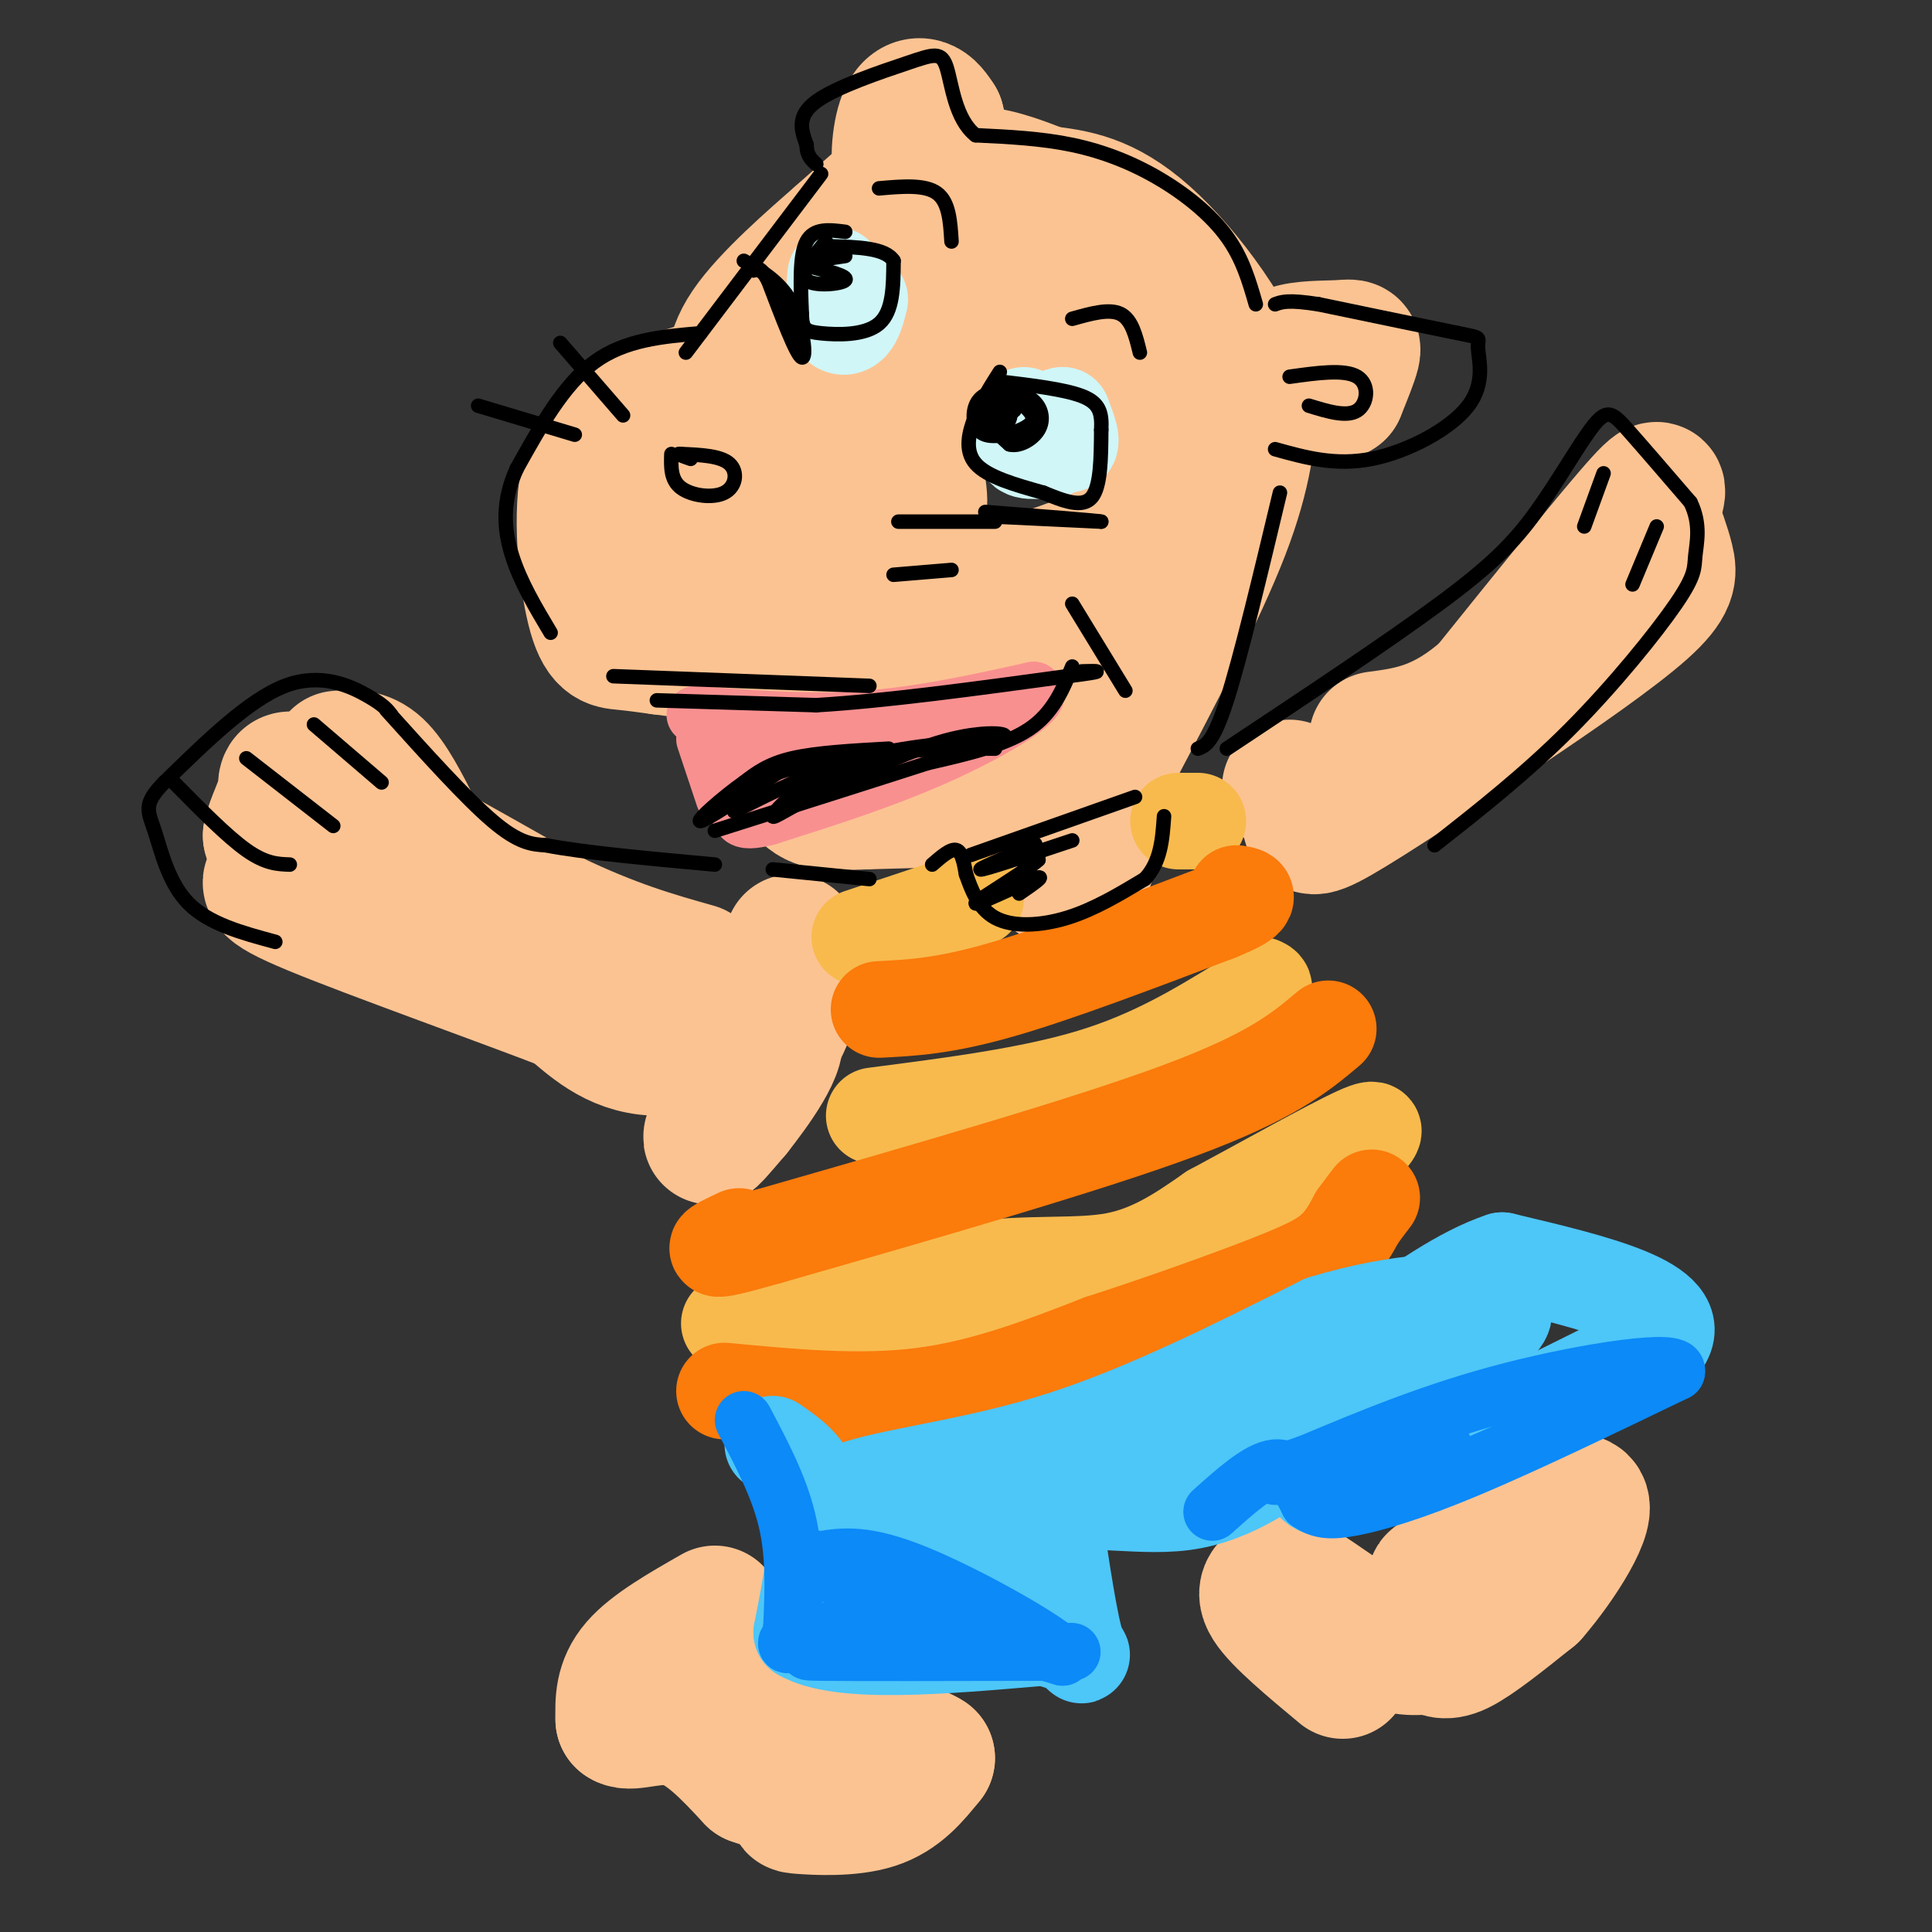 <svg viewBox='0 0 400 400' version='1.1' xmlns='http://www.w3.org/2000/svg' xmlns:xlink='http://www.w3.org/1999/xlink'><rect x="0" y="0" width="400" height="400" fill="#333333" stroke="none"/><g fill='none' stroke='#FCC392' stroke-width='28' stroke-linecap='round' stroke-linejoin='round'><path d='M148,334c-6.417,3.667 -12.833,7.333 -16,11c-3.167,3.667 -3.083,7.333 -3,11'/><path d='M129,356c1.533,1.178 6.867,-1.378 12,0c5.133,1.378 10.067,6.689 15,12'/><path d='M156,368c5.489,2.089 11.711,1.311 17,0c5.289,-1.311 9.644,-3.156 14,-5'/><path d='M187,363c-0.667,0.667 -9.333,4.833 -18,9'/><path d='M169,372c-4.226,1.798 -5.792,1.792 -3,2c2.792,0.208 9.940,0.631 15,-1c5.060,-1.631 8.030,-5.315 11,-9'/><path d='M192,364c-4.167,-2.833 -20.083,-5.417 -36,-8'/><path d='M278,346c-6.500,-5.417 -13.000,-10.833 -15,-14c-2.000,-3.167 0.500,-4.083 3,-5'/><path d='M266,327c4.148,1.858 13.019,9.003 19,12c5.981,2.997 9.072,1.845 11,2c1.928,0.155 2.694,1.616 6,0c3.306,-1.616 9.153,-6.308 15,-11'/><path d='M317,330c5.756,-6.600 12.644,-17.600 10,-19c-2.644,-1.400 -14.822,6.800 -27,15'/><path d='M300,326c-4.667,2.500 -2.833,1.250 -1,0'/><path d='M267,163c1.778,2.044 3.556,4.089 4,6c0.444,1.911 -0.444,3.689 6,0c6.444,-3.689 20.222,-12.844 34,-22'/><path d='M311,147c11.488,-7.667 23.208,-15.833 29,-21c5.792,-5.167 5.655,-7.333 5,-10c-0.655,-2.667 -1.827,-5.833 -3,-9'/><path d='M342,107c0.511,-3.800 3.289,-8.800 -2,-3c-5.289,5.800 -18.644,22.400 -32,39'/><path d='M308,143c-9.167,8.167 -16.083,9.083 -23,10'/><path d='M164,195c0.800,4.644 1.600,9.289 -2,17c-3.600,7.711 -11.600,18.489 -14,22c-2.400,3.511 0.800,-0.244 4,-4'/><path d='M152,230c3.571,-4.524 10.500,-13.833 8,-16c-2.500,-2.167 -14.429,2.810 -23,3c-8.571,0.190 -13.786,-4.405 -19,-9'/><path d='M118,208c-14.464,-5.595 -41.125,-15.083 -53,-20c-11.875,-4.917 -8.964,-5.262 -8,-7c0.964,-1.738 -0.018,-4.869 -1,-8'/><path d='M56,173c0.607,-2.964 2.625,-6.375 3,-9c0.375,-2.625 -0.893,-4.464 8,0c8.893,4.464 27.946,15.232 47,26'/><path d='M114,190c12.833,6.167 21.417,8.583 30,11'/><path d='M86,172c-2.667,-5.250 -5.333,-10.500 -8,-13c-2.667,-2.500 -5.333,-2.250 -8,-2'/><path d='M148,80c-4.333,1.000 -8.667,2.000 -13,5c-4.333,3.000 -8.667,8.000 -13,13'/><path d='M122,98c-2.048,7.940 -0.667,21.292 1,28c1.667,6.708 3.619,6.774 6,7c2.381,0.226 5.190,0.613 8,1'/><path d='M137,134c6.222,0.822 17.778,2.378 32,0c14.222,-2.378 31.111,-8.689 48,-15'/><path d='M217,119c9.156,-3.133 8.044,-3.467 9,-2c0.956,1.467 3.978,4.733 7,8'/><path d='M233,125c0.333,5.333 -2.333,14.667 -5,24'/><path d='M228,153c-5.167,7.667 -10.333,15.333 -12,20c-1.667,4.667 0.167,6.333 2,8'/><path d='M218,181c1.556,1.778 4.444,2.222 6,0c1.556,-2.222 1.778,-7.111 2,-12'/><path d='M230,157c9.083,-17.250 18.167,-34.500 23,-47c4.833,-12.500 5.417,-20.250 6,-28'/><path d='M259,82c-3.022,-11.289 -13.578,-25.511 -22,-33c-8.422,-7.489 -14.711,-8.244 -21,-9'/><path d='M216,40c-6.022,-2.422 -10.578,-3.978 -15,-4c-4.422,-0.022 -8.711,1.489 -13,3'/><path d='M188,39c-2.440,-2.202 -2.042,-9.208 -1,-13c1.042,-3.792 2.726,-4.369 4,-4c1.274,0.369 2.137,1.685 3,3'/><path d='M194,25c0.500,1.667 0.250,4.333 0,7'/><path d='M183,41c0.000,0.000 -9.000,8.000 -9,8'/><path d='M174,49c-5.536,4.833 -14.875,12.917 -19,19c-4.125,6.083 -3.036,10.167 -2,12c1.036,1.833 2.018,1.417 3,1'/><path d='M156,81c4.200,2.067 13.200,6.733 19,8c5.800,1.267 8.400,-0.867 11,-3'/><path d='M186,86c4.156,-2.333 9.044,-6.667 11,-13c1.956,-6.333 0.978,-14.667 0,-23'/><path d='M197,50c2.178,-0.511 7.622,9.711 12,15c4.378,5.289 7.689,5.644 11,6'/><path d='M220,71c4.244,2.222 9.356,4.778 12,10c2.644,5.222 2.822,13.111 3,21'/><path d='M235,102c0.500,3.667 0.250,2.333 0,1'/><path d='M228,60c0.000,0.000 -1.000,0.000 -1,0'/><path d='M188,92c1.583,5.833 3.167,11.667 2,14c-1.167,2.333 -5.083,1.167 -9,0'/><path d='M181,106c-10.107,1.714 -30.875,6.000 -39,4c-8.125,-2.000 -3.607,-10.286 -1,-14c2.607,-3.714 3.304,-2.857 4,-2'/><path d='M145,94c1.500,-0.167 3.250,0.417 5,1'/><path d='M264,78c0.244,-2.018 0.488,-4.036 3,-5c2.512,-0.964 7.292,-0.875 10,-1c2.708,-0.125 3.345,-0.464 3,1c-0.345,1.464 -1.673,4.732 -3,8'/><path d='M277,81c-2.000,1.500 -5.500,1.250 -9,1'/><path d='M215,165c0.000,0.000 -36.000,1.000 -36,1'/><path d='M179,166c-8.000,0.289 -10.000,0.511 -13,-3c-3.000,-3.511 -7.000,-10.756 -11,-18'/><path d='M155,145c9.000,-4.333 37.000,-6.167 65,-8'/></g>
<g fill='none' stroke='#F99090' stroke-width='12' stroke-linecap='round' stroke-linejoin='round'><path d='M144,148c11.667,0.917 23.333,1.833 35,1c11.667,-0.833 23.333,-3.417 35,-6'/><path d='M214,143c2.822,1.378 -7.622,7.822 -19,13c-11.378,5.178 -23.689,9.089 -36,13'/><path d='M159,169c-6.800,1.756 -5.800,-0.356 -5,-3c0.800,-2.644 1.400,-5.822 2,-9'/><path d='M156,157c3.833,-1.667 12.417,-1.333 21,-1'/><path d='M150,165c0.000,0.000 -4.000,-12.000 -4,-12'/></g>
<g fill='none' stroke='#000000' stroke-width='3' stroke-linecap='round' stroke-linejoin='round'><path d='M136,145c0.000,0.000 33.000,1.000 33,1'/><path d='M169,146c14.167,-0.833 33.083,-3.417 52,-6'/><path d='M221,140c9.167,-1.167 6.083,-1.083 3,-1'/><path d='M222,125c0.000,0.000 11.000,18.000 11,18'/><path d='M222,138c-2.000,4.833 -4.000,9.667 -9,13c-5.000,3.333 -13.000,5.167 -21,7'/><path d='M192,158c-10.833,3.500 -27.417,8.750 -44,14'/><path d='M152,168c8.417,-4.250 16.833,-8.500 26,-11c9.167,-2.500 19.083,-3.250 29,-4'/><path d='M207,153c3.489,-1.111 -2.289,-1.889 -10,0c-7.711,1.889 -17.356,6.444 -27,11'/><path d='M170,164c-6.714,3.179 -10.000,5.625 -10,5c-0.000,-0.625 3.286,-4.321 8,-7c4.714,-2.679 10.857,-4.339 17,-6'/><path d='M185,156c6.333,-1.167 13.667,-1.083 21,-1'/><path d='M184,155c-7.500,0.417 -15.000,0.833 -20,2c-5.000,1.167 -7.500,3.083 -10,5'/><path d='M154,162c-4.267,3.000 -9.933,8.000 -9,8c0.933,0.000 8.467,-5.000 16,-10'/><path d='M161,160c5.000,-1.833 9.500,-1.417 14,-1'/></g>
<g fill='none' stroke='#D0F6F7' stroke-width='20' stroke-linecap='round' stroke-linejoin='round'><path d='M212,86c3.833,3.000 7.667,6.000 9,6c1.333,0.000 0.167,-3.000 -1,-6'/><path d='M220,86c-2.200,0.356 -7.200,4.244 -8,6c-0.800,1.756 2.600,1.378 6,1'/><path d='M173,57c-0.289,3.578 -0.578,7.156 0,9c0.578,1.844 2.022,1.956 3,1c0.978,-0.956 1.489,-2.978 2,-5'/></g>
<g fill='none' stroke='#F8BA4D' stroke-width='20' stroke-linecap='round' stroke-linejoin='round'><path d='M181,231c16.167,-2.083 32.333,-4.167 45,-8c12.667,-3.833 21.833,-9.417 31,-15'/><path d='M257,208c5.833,-3.167 4.917,-3.583 4,-4'/><path d='M244,170c0.000,0.000 4.000,0.000 4,0'/><path d='M202,186c0.000,0.000 -24.000,8.000 -24,8'/><path d='M151,274c17.689,-4.644 35.378,-9.289 49,-11c13.622,-1.711 23.178,-0.489 31,-2c7.822,-1.511 13.911,-5.756 20,-10'/><path d='M251,251c9.778,-5.244 24.222,-13.356 30,-16c5.778,-2.644 2.889,0.178 0,3'/><path d='M281,238c-2.356,2.956 -8.244,8.844 -25,16c-16.756,7.156 -44.378,15.578 -72,24'/><path d='M184,278c-14.000,3.833 -13.000,1.417 -12,-1'/></g>
<g fill='none' stroke='#FB7B0B' stroke-width='20' stroke-linecap='round' stroke-linejoin='round'><path d='M150,288c14.000,1.333 28.000,2.667 41,1c13.000,-1.667 25.000,-6.333 37,-11'/><path d='M228,278c12.643,-4.083 25.750,-8.792 34,-12c8.250,-3.208 11.643,-4.917 14,-7c2.357,-2.083 3.679,-4.542 5,-7'/><path d='M281,252c1.333,-1.833 2.167,-2.917 3,-4'/><path d='M275,213c-5.833,4.917 -11.667,9.833 -31,17c-19.333,7.167 -52.167,16.583 -85,26'/><path d='M159,256c-15.167,4.333 -10.583,2.167 -6,0'/><path d='M182,209c6.667,-0.333 13.333,-0.667 25,-4c11.667,-3.333 28.333,-9.667 45,-16'/><path d='M252,189c8.167,-3.333 6.083,-3.667 4,-4'/></g>
<g fill='none' stroke='#4DC6F8' stroke-width='20' stroke-linecap='round' stroke-linejoin='round'><path d='M160,299c4.000,2.750 8.000,5.500 9,12c1.000,6.500 -1.000,16.750 -3,27'/><path d='M166,338c7.833,4.667 28.917,2.833 50,1'/><path d='M216,339c9.556,1.844 8.444,5.956 7,2c-1.444,-3.956 -3.222,-15.978 -5,-28'/><path d='M218,313c4.022,-4.178 16.578,-0.622 27,-2c10.422,-1.378 18.711,-7.689 27,-14'/><path d='M272,297c2.333,1.600 -5.333,12.600 5,11c10.333,-1.600 38.667,-15.800 67,-30'/><path d='M344,278c5.667,-7.833 -13.667,-12.417 -33,-17'/><path d='M311,261c-15.933,5.222 -39.267,26.778 -53,37c-13.733,10.222 -17.867,9.111 -22,8'/><path d='M236,306c-12.533,3.733 -32.867,9.067 -45,11c-12.133,1.933 -16.067,0.467 -20,-1'/><path d='M171,316c-3.369,-1.655 -1.792,-5.292 7,-8c8.792,-2.708 24.798,-4.488 42,-10c17.202,-5.512 35.601,-14.756 54,-24'/><path d='M274,274c15.911,-4.844 28.689,-4.956 34,-4c5.311,0.956 3.156,2.978 1,5'/><path d='M309,275c-4.000,3.333 -14.500,9.167 -25,15'/><path d='M207,322c0.000,0.000 -22.000,6.000 -22,6'/></g>
<g fill='none' stroke='#0B8AF8' stroke-width='12' stroke-linecap='round' stroke-linejoin='round'><path d='M154,294c3.667,6.917 7.333,13.833 9,21c1.667,7.167 1.333,14.583 1,22'/><path d='M164,337c-0.244,4.178 -1.356,3.622 -1,3c0.356,-0.622 2.178,-1.311 4,-2'/><path d='M167,338c6.000,-0.533 19.000,-0.867 29,0c10.000,0.867 17.000,2.933 24,5'/><path d='M220,343c-2.044,-2.867 -19.156,-12.533 -30,-17c-10.844,-4.467 -15.422,-3.733 -20,-3'/><path d='M170,323c-4.893,-0.619 -7.125,-0.667 -3,1c4.125,1.667 14.607,5.048 17,8c2.393,2.952 -3.304,5.476 -9,8'/><path d='M175,340c-4.600,1.689 -11.600,1.911 -5,2c6.600,0.089 26.800,0.044 47,0'/><path d='M217,342c8.000,0.000 4.500,0.000 1,0'/><path d='M251,313c4.833,-4.333 9.667,-8.667 13,-9c3.333,-0.333 5.167,3.333 7,7'/><path d='M271,311c2.202,1.548 4.208,1.917 9,1c4.792,-0.917 12.369,-3.119 24,-8c11.631,-4.881 27.315,-12.440 43,-20'/><path d='M347,284c1.000,-2.889 -18.000,-0.111 -34,4c-16.000,4.111 -29.000,9.556 -42,15'/><path d='M271,303c-8.578,3.000 -9.022,3.000 -3,2c6.022,-1.000 18.511,-3.000 31,-5'/></g>
<g fill='none' stroke='#000000' stroke-width='3' stroke-linecap='round' stroke-linejoin='round'><path d='M81,148c-0.778,-1.022 -1.556,-2.044 -5,-4c-3.444,-1.956 -9.556,-4.844 -17,-2c-7.444,2.844 -16.222,11.422 -25,20'/><path d='M34,162c-4.524,4.560 -3.333,5.958 -2,10c1.333,4.042 2.810,10.726 7,15c4.190,4.274 11.095,6.137 18,8'/><path d='M36,162c5.500,5.583 11.000,11.167 15,14c4.000,2.833 6.500,2.917 9,3'/><path d='M51,157c0.000,0.000 18.000,14.000 18,14'/><path d='M65,150c0.000,0.000 14.000,12.000 14,12'/><path d='M80,147c8.250,9.167 16.500,18.333 22,23c5.500,4.667 8.250,4.833 11,5'/><path d='M113,175c7.667,1.500 21.333,2.750 35,4'/><path d='M160,180c0.000,0.000 20.000,2.000 20,2'/><path d='M193,179c1.917,-1.667 3.833,-3.333 5,-3c1.167,0.333 1.583,2.667 2,5'/><path d='M200,181c0.964,2.714 2.375,7.000 6,9c3.625,2.000 9.464,1.714 15,0c5.536,-1.714 10.768,-4.857 16,-8'/><path d='M237,182c3.333,-3.500 3.667,-8.250 4,-13'/><path d='M235,165c0.000,0.000 -34.000,12.000 -34,12'/><path d='M222,174c-9.458,3.155 -18.917,6.310 -19,6c-0.083,-0.310 9.208,-4.083 11,-5c1.792,-0.917 -3.917,1.024 -5,2c-1.083,0.976 2.458,0.988 6,1'/><path d='M215,178c-2.762,2.524 -12.667,8.333 -13,9c-0.333,0.667 8.905,-3.810 12,-5c3.095,-1.190 0.048,0.905 -3,3'/><path d='M207,77c-1.800,2.822 -3.600,5.644 -5,9c-1.400,3.356 -2.400,7.244 0,10c2.400,2.756 8.200,4.378 14,6'/><path d='M216,102c4.311,1.778 8.089,3.222 10,1c1.911,-2.222 1.956,-8.111 2,-14'/><path d='M228,89c0.178,-3.600 -0.378,-5.600 -4,-7c-3.622,-1.400 -10.311,-2.200 -17,-3'/><path d='M222,66c3.833,-1.083 7.667,-2.167 10,-1c2.333,1.167 3.167,4.583 4,8'/><path d='M182,39c4.750,-0.417 9.500,-0.833 12,1c2.500,1.833 2.750,5.917 3,10'/><path d='M175,48c-3.250,-0.417 -6.500,-0.833 -8,2c-1.500,2.833 -1.250,8.917 -1,15'/><path d='M166,65c0.071,3.190 0.750,3.667 4,4c3.250,0.333 9.071,0.524 12,-2c2.929,-2.524 2.964,-7.762 3,-13'/><path d='M185,54c-1.667,-2.667 -7.333,-2.833 -13,-3'/><path d='M171,50c-2.756,3.311 -5.511,6.622 -4,8c1.511,1.378 7.289,0.822 8,0c0.711,-0.822 -3.644,-1.911 -8,-3'/><path d='M167,55c0.000,-0.833 4.000,-1.417 8,-2'/><path d='M208,80c-3.178,1.600 -6.356,3.200 -6,5c0.356,1.800 4.244,3.800 6,3c1.756,-0.800 1.378,-4.400 1,-8'/><path d='M209,80c-0.784,-1.068 -3.243,0.261 -3,2c0.243,1.739 3.189,3.889 4,3c0.811,-0.889 -0.512,-4.816 -2,-5c-1.488,-0.184 -3.139,3.376 -3,6c0.139,2.624 2.070,4.312 4,6'/><path d='M209,92c1.946,0.575 4.811,-0.989 6,-3c1.189,-2.011 0.703,-4.470 -1,-6c-1.703,-1.530 -4.622,-2.131 -7,-2c-2.378,0.131 -4.215,0.994 -5,3c-0.785,2.006 -0.519,5.155 2,6c2.519,0.845 7.291,-0.616 9,-2c1.709,-1.384 0.354,-2.692 -1,-4'/><path d='M212,84c-1.000,-0.333 -3.000,0.833 -5,2'/><path d='M207,107c0.000,0.000 21.000,1.000 21,1'/><path d='M228,108c-0.500,-0.167 -12.250,-1.083 -24,-2'/><path d='M154,54c3.844,2.222 7.689,4.444 10,9c2.311,4.556 3.089,11.444 2,11c-1.089,-0.444 -4.044,-8.222 -7,-16'/><path d='M159,58c-1.667,-3.000 -2.333,-2.500 -3,-2'/><path d='M145,69c-7.833,0.667 -15.667,1.333 -22,6c-6.333,4.667 -11.167,13.333 -16,22'/><path d='M107,97c-3.067,6.711 -2.733,12.489 -1,18c1.733,5.511 4.867,10.756 8,16'/><path d='M139,94c-0.083,2.679 -0.167,5.357 2,7c2.167,1.643 6.583,2.250 9,1c2.417,-1.250 2.833,-4.357 1,-6c-1.833,-1.643 -5.917,-1.821 -10,-2'/><path d='M141,94c-1.333,-0.167 0.333,0.417 2,1'/><path d='M129,86c0.000,0.000 -13.000,-15.000 -13,-15'/><path d='M119,90c0.000,0.000 -20.000,-6.000 -20,-6'/><path d='M186,108c0.000,0.000 20.000,0.000 20,0'/><path d='M185,119c0.000,0.000 12.000,-1.000 12,-1'/><path d='M127,140c0.000,0.000 53.000,2.000 53,2'/><path d='M248,155c1.583,-0.583 3.167,-1.167 6,-10c2.833,-8.833 6.917,-25.917 11,-43'/><path d='M264,93c6.234,1.742 12.469,3.483 20,2c7.531,-1.483 16.359,-6.191 20,-11c3.641,-4.809 2.096,-9.718 2,-12c-0.096,-2.282 1.258,-1.938 -4,-3c-5.258,-1.062 -17.129,-3.531 -29,-6'/><path d='M273,63c-6.333,-1.000 -7.667,-0.500 -9,0'/><path d='M271,84c3.911,1.200 7.822,2.400 10,1c2.178,-1.400 2.622,-5.400 0,-7c-2.622,-1.600 -8.311,-0.800 -14,0'/><path d='M260,63c-1.369,-4.756 -2.738,-9.512 -6,-14c-3.262,-4.488 -8.417,-8.708 -14,-12c-5.583,-3.292 -11.595,-5.655 -18,-7c-6.405,-1.345 -13.202,-1.673 -20,-2'/><path d='M202,28c-4.265,-3.321 -4.927,-10.622 -6,-14c-1.073,-3.378 -2.558,-2.833 -8,-1c-5.442,1.833 -14.841,4.952 -19,8c-4.159,3.048 -3.080,6.024 -2,9'/><path d='M167,30c0.000,2.167 1.000,3.083 2,4'/><path d='M170,36c0.000,0.000 -28.000,37.000 -28,37'/><path d='M254,155c16.660,-11.057 33.321,-22.115 44,-30c10.679,-7.885 15.378,-12.598 20,-19c4.622,-6.402 9.167,-14.493 12,-18c2.833,-3.507 3.952,-2.431 7,1c3.048,3.431 8.024,9.215 13,15'/><path d='M350,104c2.219,4.544 1.265,8.404 1,11c-0.265,2.596 0.159,3.930 -4,10c-4.159,6.070 -12.903,16.877 -22,26c-9.097,9.123 -18.549,16.561 -28,24'/><path d='M332,98c0.000,0.000 -4.000,11.000 -4,11'/><path d='M343,109c0.000,0.000 -5.000,12.000 -5,12'/></g>
</svg>